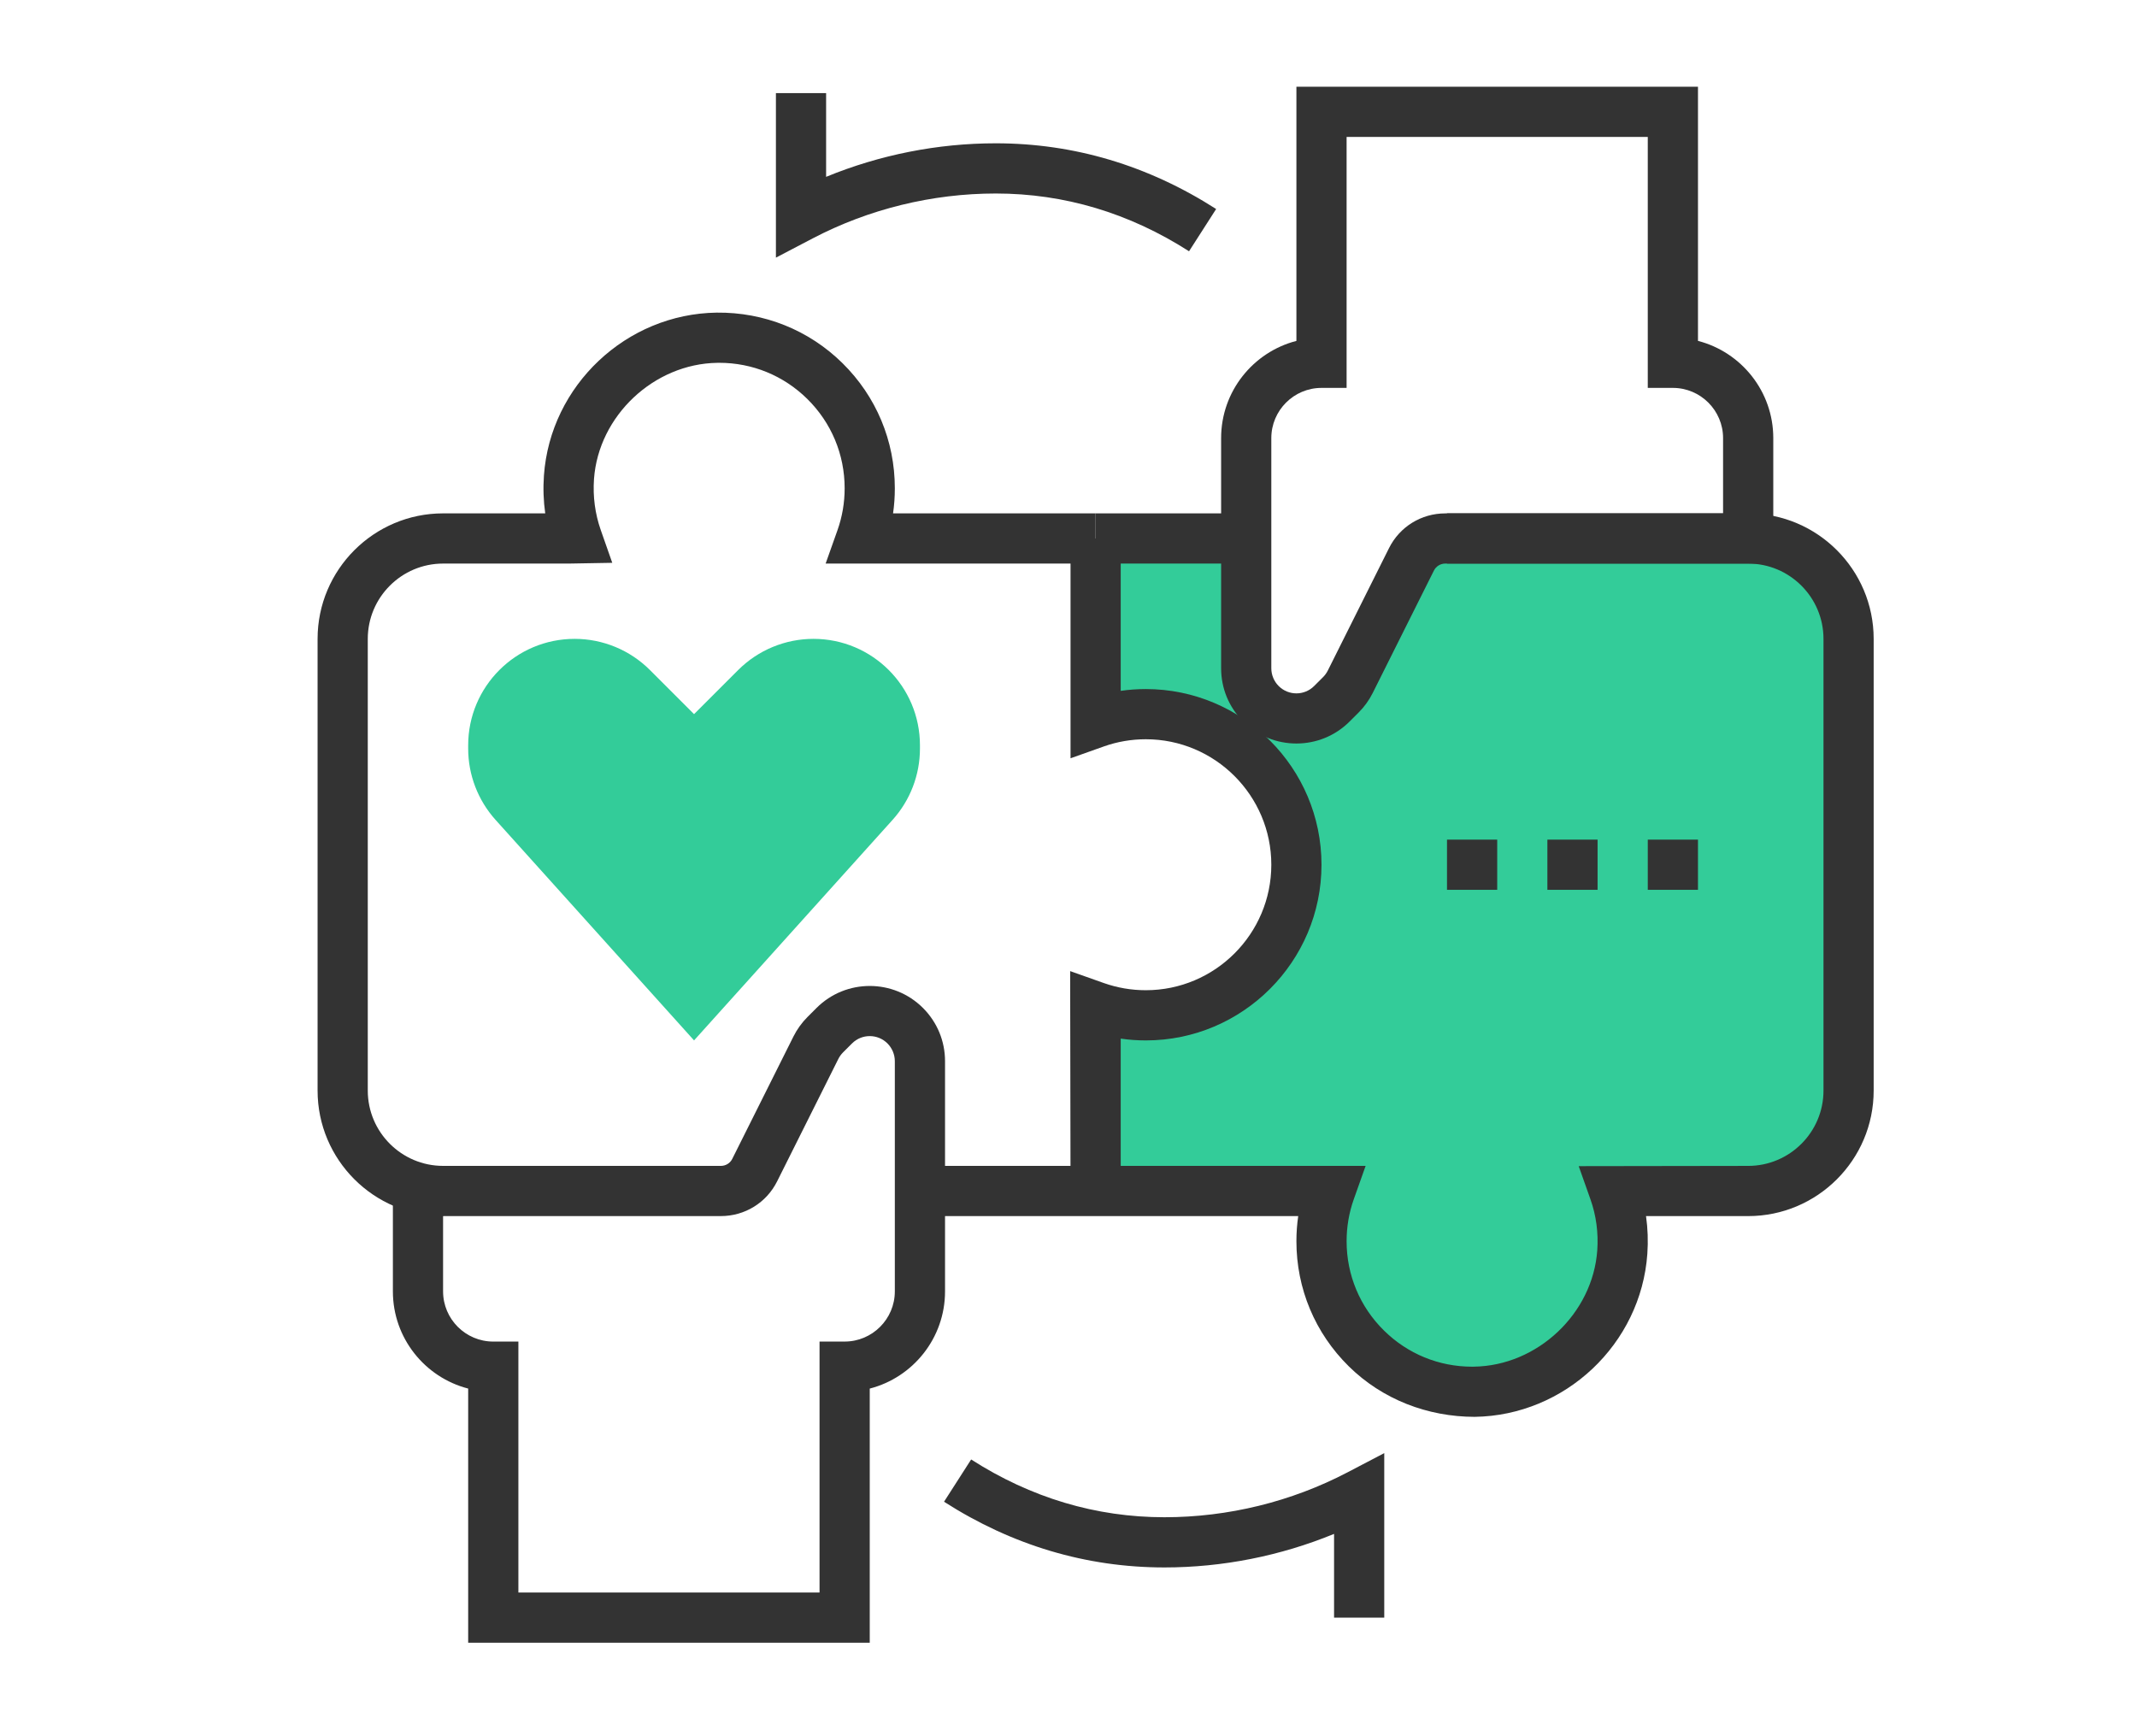 <?xml version="1.0" encoding="utf-8"?>
<!-- Generator: Adobe Illustrator 16.0.0, SVG Export Plug-In . SVG Version: 6.00 Build 0)  -->
<!DOCTYPE svg PUBLIC "-//W3C//DTD SVG 1.1//EN" "http://www.w3.org/Graphics/SVG/1.1/DTD/svg11.dtd">
<svg version="1.1" xmlns="http://www.w3.org/2000/svg" xmlns:xlink="http://www.w3.org/1999/xlink" x="0px" y="0px" width="160px"
	 height="130px" viewBox="0 0 160 130" enable-background="new 0 0 160 130" xml:space="preserve">
<g id="圖層_1">
</g>
<g id="圖層_2">
	<g>
		<path fill="#33CC99" d="M51.965,77.901L37.099,61.384c-1.315-1.465-2.046-3.364-2.046-5.333v-0.244
			c0-4.402,3.569-7.972,7.972-7.972l0,0c2.114,0,4.144,0.841,5.637,2.334l3.303,3.303l3.304-3.303
			c1.493-1.494,3.523-2.334,5.637-2.334l0,0c4.402,0,7.972,3.569,7.972,7.972v0.244c0,1.97-0.73,3.869-2.046,5.333L51.965,77.901z"
			/>
	</g>
	<g>
		<path fill="#333333" d="M103.641,121.121h-3.758v-6.27c-4.01,1.648-8.347,2.512-12.701,2.512c-5.855,0-11.407-1.656-16.501-4.92
			l2.03-3.164c4.478,2.87,9.346,4.325,14.471,4.325c4.767,0,9.506-1.163,13.709-3.362l2.75-1.439V121.121z"/>
	</g>
	<g>
		<path fill="#333333" d="M58.094,19.291V6.972h3.758v6.269c4.01-1.648,8.346-2.511,12.701-2.511c5.856,0,11.406,1.655,16.501,4.92
			l-2.029,3.164c-4.479-2.87-9.346-4.325-14.472-4.325c-4.766,0-9.505,1.163-13.708,3.362L58.094,19.291z"/>
	</g>
	<g>
		<path fill="#33CC99" d="M130.888,40.319h-22.674c-1.076,0-2.056,0.602-2.536,1.563c-1.49,2.978-4.584,9.166-4.584,9.166
			c-0.18,0.362-0.418,0.69-0.703,0.976l-0.669,0.67c-1.468,1.468-3.848,1.468-5.315,0c-0.704-0.705-1.101-1.661-1.101-2.657v-9.718
			H82.031v13.809c1.178-0.417,2.438-0.655,3.758-0.655c6.227,0,11.274,5.048,11.274,11.275c0,6.226-5.048,11.275-11.274,11.275
			c-1.32,0-2.58-0.239-3.758-0.655v13.809h17.566c-0.416,1.177-0.655,2.439-0.655,3.759c0,6.226,5.049,11.274,11.275,11.274
			c6.226,0,11.274-5.049,11.274-11.274c0-1.319-0.238-2.582-0.654-3.759h10.05c4.151,0,7.517-3.365,7.517-7.517V47.835
			C138.404,43.684,135.039,40.319,130.888,40.319z"/>
	</g>
	<g>
		<path fill="#333333" d="M83.91,89.176h-3.758l-0.028-16.464l2.526,0.896c1.008,0.355,2.063,0.535,3.139,0.535
			c5.181,0,9.396-4.215,9.396-9.395c0-5.181-4.216-9.396-9.396-9.396c-1.077,0-2.131,0.18-3.131,0.534l-2.506,0.891V40.319h3.758
			v11.409c0.618-0.09,1.245-0.134,1.879-0.134c7.252,0,13.153,5.901,13.153,13.154c0,7.251-5.901,13.154-13.153,13.154
			c-0.632,0-1.259-0.045-1.879-0.135V89.176z"/>
	</g>
	<g>
		<path fill="#333333" d="M65.119,123H35.053v-19.03c-3.239-0.834-5.637-3.782-5.637-7.277v-9.396h24.553
			c0.365,0,0.694-0.201,0.855-0.523l4.583-9.167c0.273-0.545,0.629-1.036,1.057-1.465l0.669-0.669c2.198-2.198,5.773-2.198,7.972,0
			c1.064,1.064,1.651,2.48,1.651,3.985v7.839h31.49l-0.89,2.508c-0.354,1-0.534,2.054-0.534,3.131c0,2.533,0.994,4.91,2.798,6.688
			c1.773,1.749,4.111,2.707,6.598,2.707c0.044,0,0.09-0.002,0.136-0.002c4.756-0.066,8.9-3.972,9.235-8.706
			c0.092-1.316-0.078-2.601-0.507-3.816l-0.882-2.491l12.688-0.019c3.108,0,5.639-2.528,5.639-5.637V47.835
			c0-3.108-2.53-5.637-5.639-5.637h-22.549v-3.758h22.549c5.182,0,9.396,4.215,9.396,9.396v33.824c0,5.18-4.214,9.396-9.396,9.396
			h-7.648c0.132,0.929,0.165,1.875,0.098,2.832c-0.478,6.747-6.156,12.105-12.932,12.199c-3.517-0.007-6.898-1.296-9.423-3.785
			c-2.527-2.492-3.919-5.819-3.919-9.366c0-0.634,0.045-1.261,0.135-1.88H70.756v5.638c0,3.495-2.398,6.443-5.637,7.277V123z
			 M38.812,119.242H61.36V100.45h1.879c2.072,0,3.758-1.686,3.758-3.758V79.457c0-0.493-0.2-0.979-0.55-1.328
			c-0.734-0.734-1.923-0.734-2.657,0l-0.67,0.67c-0.143,0.144-0.263,0.309-0.354,0.492l-4.581,9.162
			c-0.802,1.605-2.419,2.602-4.217,2.602H33.174v5.638c0,2.072,1.686,3.758,3.758,3.758h1.88V119.242z"/>
	</g>
	<g>
		<rect x="82.031" y="38.439" fill="#333333" width="11.274" height="3.758"/>
	</g>
	<g>
		<path fill="#333333" d="M33.174,91.055c-5.181,0-9.396-4.216-9.396-9.396V47.835c0-5.181,4.215-9.396,9.396-9.396h7.648
			c-0.132-0.932-0.165-1.879-0.097-2.837c0.479-6.746,6.161-12.101,12.934-12.194c3.543-0.039,6.896,1.296,9.421,3.786
			c2.527,2.492,3.917,5.817,3.917,9.367c0,0.633-0.043,1.261-0.133,1.879h15.167v3.758H61.816l0.89-2.507
			c0.354-1,0.534-2.054,0.534-3.13c0-2.535-0.994-4.911-2.798-6.691c-1.772-1.747-4.11-2.705-6.595-2.705
			c-0.044,0-0.09,0.002-0.136,0.002c-4.756,0.066-8.9,3.969-9.238,8.702c-0.091,1.312,0.079,2.597,0.506,3.816l0.862,2.456
			l-3.239,0.057h-9.428c-3.109,0-5.638,2.529-5.638,5.637v33.824c0,3.108,2.529,5.637,5.638,5.637V91.055z"/>
	</g>
	<g>
		<path fill="#333333" d="M97.063,55.671c-1.444,0-2.886-0.549-3.986-1.648c-1.063-1.064-1.65-2.48-1.65-3.985V32.802
			c0-3.496,2.397-6.442,5.637-7.277V6.494h30.066v19.03c3.239,0.835,5.638,3.782,5.638,7.277v9.396h-24.554
			c-0.365,0-0.694,0.202-0.855,0.525l-4.582,9.166c-0.273,0.545-0.63,1.037-1.057,1.464l-0.671,0.669
			C99.95,55.122,98.508,55.671,97.063,55.671z M98.942,29.044c-2.071,0-3.757,1.687-3.757,3.758v17.235
			c0,0.494,0.199,0.979,0.55,1.329c0.734,0.734,1.923,0.734,2.657,0l0.67-0.669c0.144-0.144,0.262-0.309,0.354-0.492l4.581-9.163
			c0.801-1.605,2.419-2.602,4.217-2.602h20.795v-5.638c0-2.071-1.687-3.758-3.758-3.758h-1.88V10.252h-22.549v18.792H98.942z"/>
	</g>
	<g>
		<rect x="108.339" y="62.868" fill="#333333" width="3.759" height="3.758"/>
	</g>
	<g>
		<rect x="115.855" y="62.868" fill="#333333" width="3.758" height="3.758"/>
	</g>
	<g>
		<rect x="123.371" y="62.868" fill="#333333" width="3.759" height="3.758"/>
	</g>
	<g>
	</g>
	<g>
	</g>
	<g>
	</g>
	<g>
	</g>
	<g>
	</g>
	<g>
	</g>
</g>
</svg>

